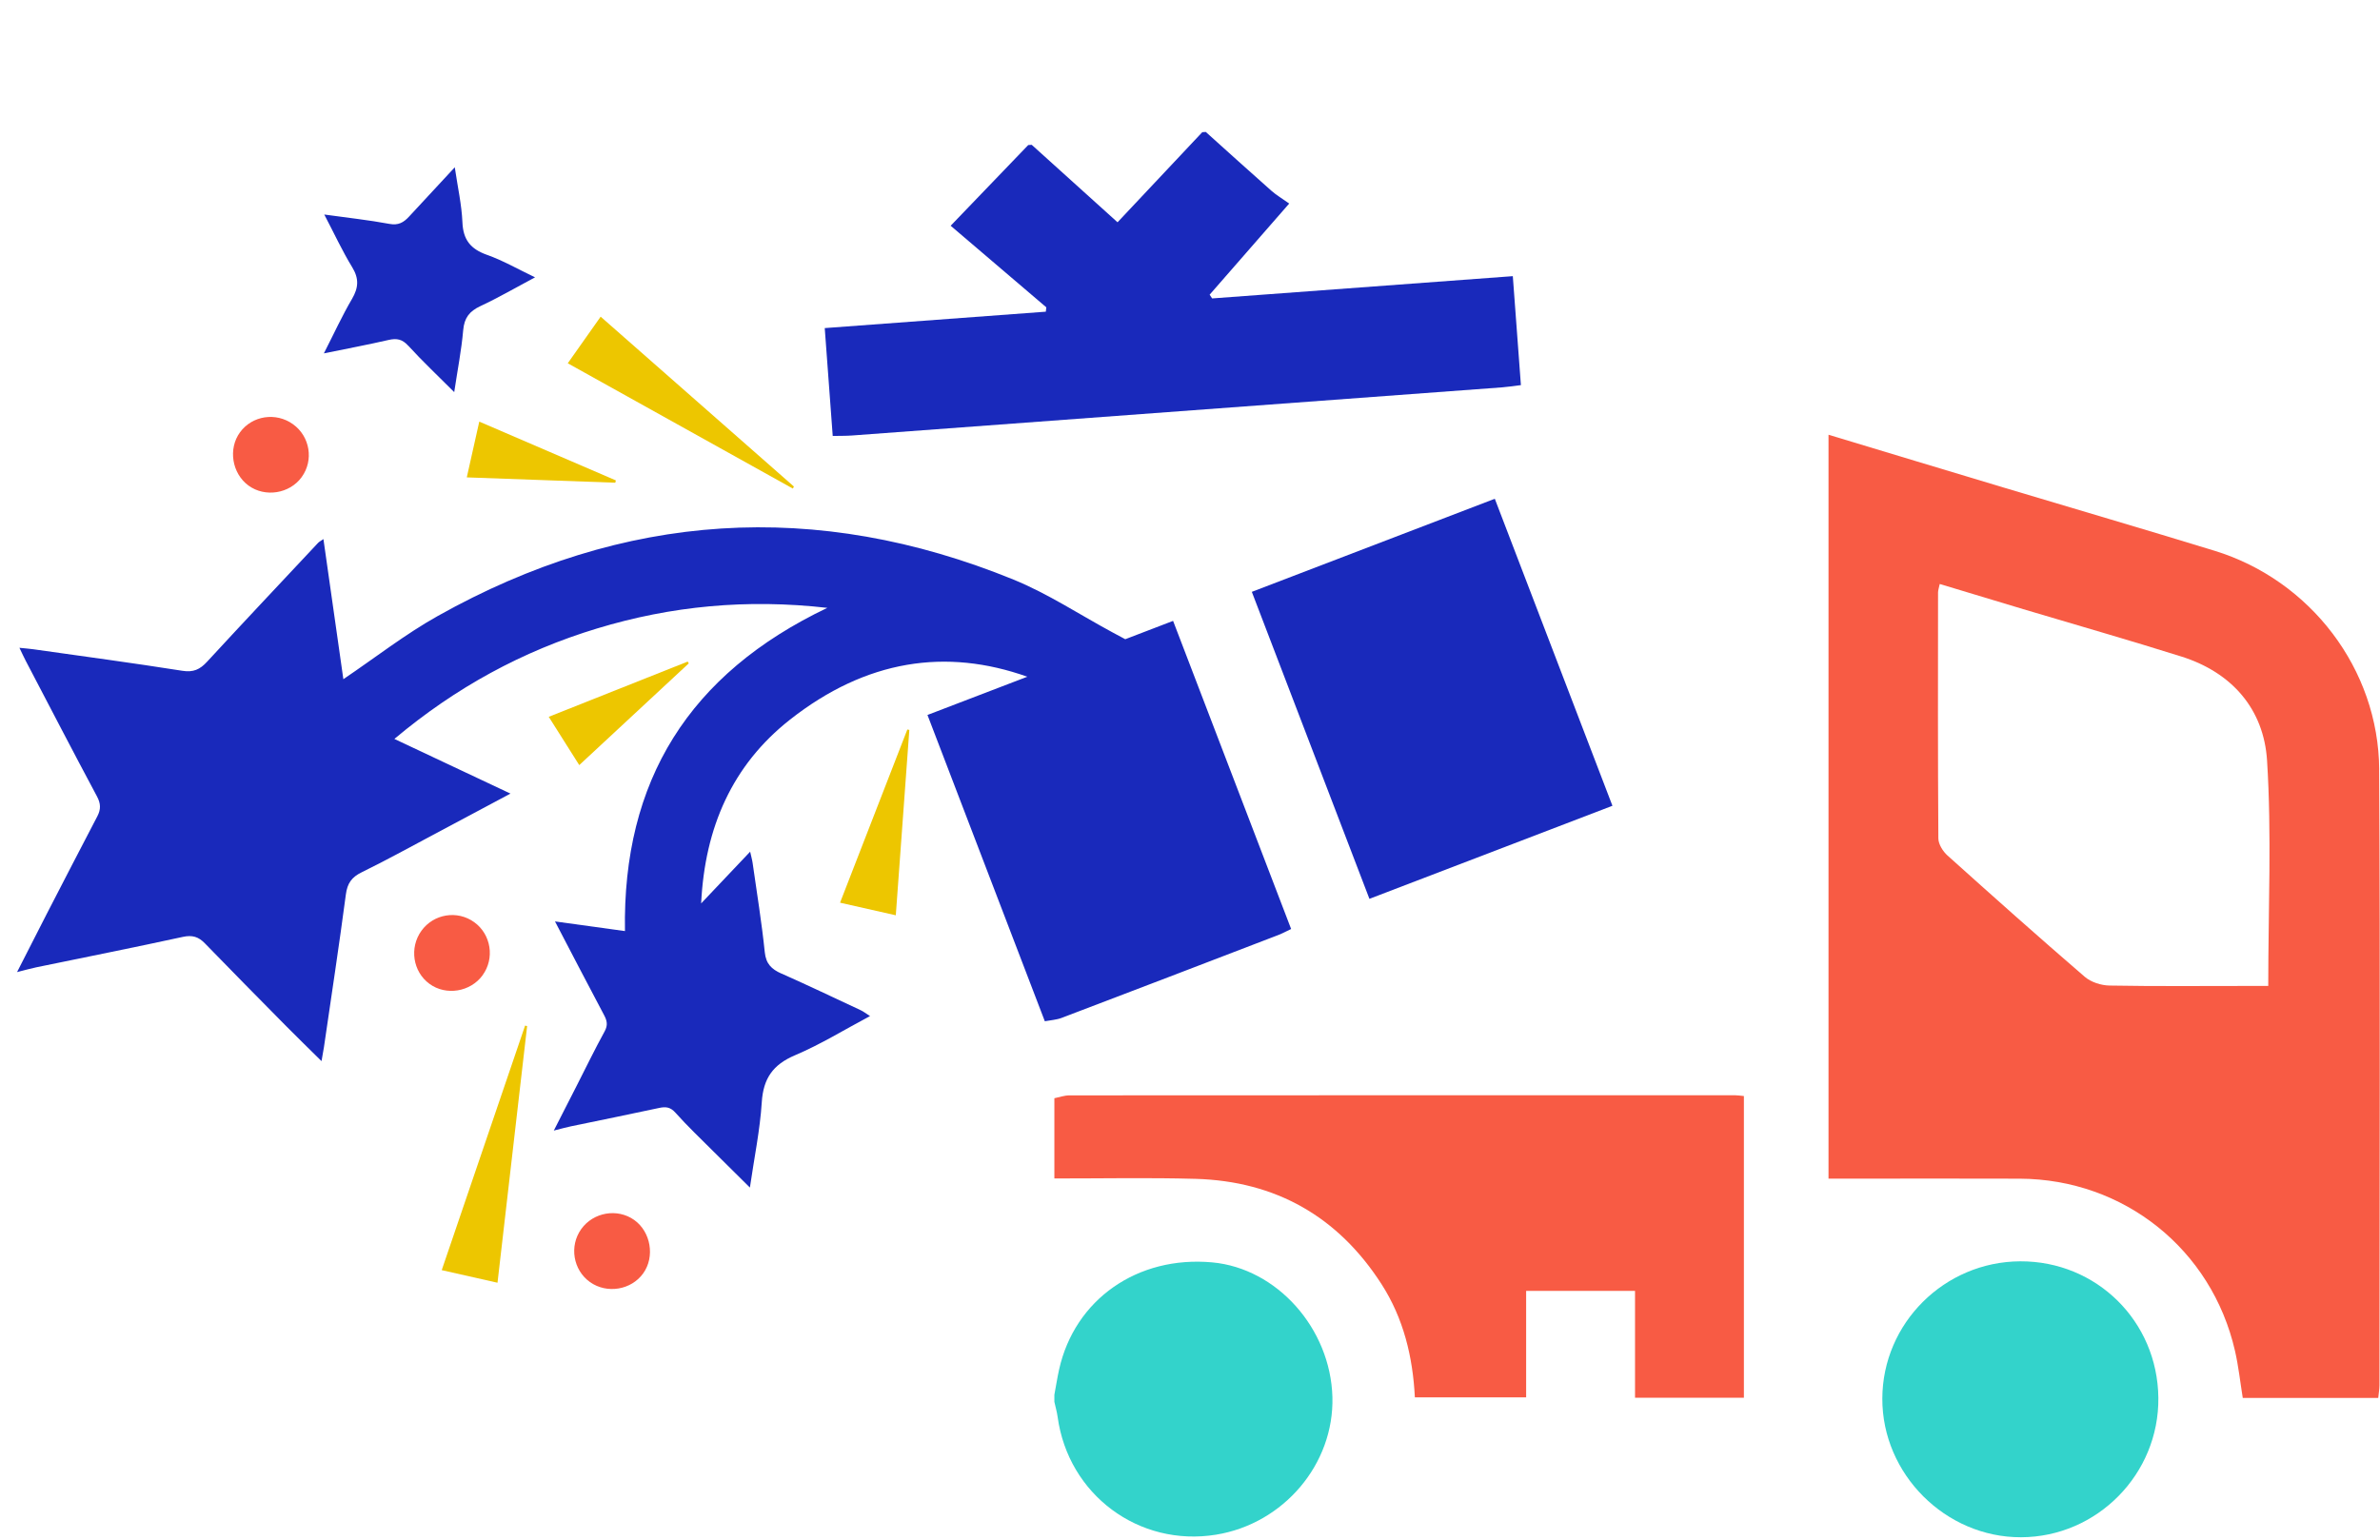 <svg width="85" height="55" viewBox="0 0 85 55" fill="none" xmlns="http://www.w3.org/2000/svg">
<path d="M38.193 39.129C38.014 39.129 37.834 39.195 37.656 39.231V42.097C39.337 42.099 41.019 42.064 42.699 42.111C45.56 42.193 47.783 43.456 49.336 45.866C50.128 47.095 50.458 48.472 50.531 49.916H54.505V46.112H58.394V49.93H62.282V39.153C62.149 39.14 62.068 39.126 61.987 39.126C54.056 39.125 46.123 39.124 38.192 39.129H38.193Z" fill="#F85B44"/>
<path d="M43.202 10.526C44.129 9.465 45.055 8.403 46.043 7.271C45.78 7.084 45.58 6.968 45.41 6.817C44.623 6.122 43.846 5.416 43.063 4.713C43.022 4.715 42.98 4.719 42.938 4.722C41.95 5.772 40.962 6.823 39.912 7.94C39.002 7.12 37.925 6.147 36.847 5.173C36.805 5.176 36.764 5.179 36.722 5.182C35.821 6.119 34.92 7.055 33.952 8.064C35.238 9.161 36.303 10.07 37.368 10.978C37.362 11.03 37.357 11.083 37.351 11.134C34.72 11.33 32.088 11.524 29.455 11.72L29.74 15.573C29.969 15.568 30.197 15.573 30.424 15.557C38.169 14.985 45.915 14.411 53.659 13.836C53.878 13.819 54.095 13.785 54.318 13.757C54.221 12.437 54.127 11.183 54.029 9.865C50.428 10.132 46.859 10.396 43.29 10.66C43.26 10.615 43.23 10.571 43.201 10.526L43.202 10.526Z" fill="#1929BB"/>
<path d="M43.295 45.095C40.624 44.85 38.384 46.415 37.825 48.922C37.759 49.221 37.712 49.525 37.656 49.826V50.075C37.694 50.254 37.747 50.431 37.772 50.611C38.149 53.39 40.673 55.27 43.431 54.822C45.848 54.43 47.651 52.296 47.586 49.904C47.519 47.454 45.605 45.307 43.295 45.095Z" fill="#33D3CB"/>
<path d="M84.971 27.49C84.951 23.901 82.511 20.724 79.093 19.675C76.581 18.904 74.057 18.166 71.541 17.411C69.483 16.794 67.427 16.17 65.304 15.53V42.104H66.032C68.067 42.104 70.103 42.096 72.138 42.105C75.857 42.123 78.991 44.63 79.821 48.255C79.948 48.811 80.009 49.383 80.099 49.938H84.937C84.954 49.763 84.981 49.621 84.981 49.48C84.982 42.15 85.011 34.82 84.969 27.49H84.971ZM81.009 35.22H80.262C78.621 35.22 76.981 35.236 75.339 35.206C75.039 35.201 74.677 35.085 74.453 34.891C72.802 33.469 71.174 32.017 69.553 30.56C69.389 30.413 69.228 30.156 69.227 29.949C69.207 27.021 69.213 24.094 69.216 21.166C69.216 21.089 69.244 21.012 69.276 20.861C70.289 21.168 71.274 21.466 72.261 21.761C74.146 22.325 76.038 22.864 77.913 23.455C79.717 24.025 80.849 25.335 80.966 27.161C81.134 29.805 81.009 32.468 81.009 35.221V35.22Z" fill="#F85B44"/>
<path d="M53.386 17.817L44.708 21.142L48.908 32.108L57.587 28.784L53.386 17.817Z" fill="#1929BB"/>
<path d="M72.152 45.057C69.444 45.069 67.234 47.267 67.226 49.959C67.217 52.656 69.483 54.922 72.181 54.914C74.899 54.905 77.116 52.653 77.084 49.928C77.053 47.196 74.876 45.046 72.152 45.057Z" fill="#33D3CB"/>
<path d="M27.907 34.778C27.557 34.622 27.357 34.435 27.313 34.012C27.204 32.949 27.03 31.891 26.88 30.832C26.864 30.715 26.83 30.602 26.791 30.424C26.201 31.047 25.658 31.618 25.041 32.271C25.173 29.554 26.155 27.33 28.208 25.712C30.938 23.561 33.793 23.144 36.69 24.174L33.124 25.54L37.315 36.481C37.515 36.443 37.725 36.433 37.911 36.363C40.494 35.382 43.074 34.391 45.653 33.401C45.803 33.343 45.944 33.265 46.112 33.186L41.896 22.179L40.188 22.834C40.038 22.754 39.888 22.673 39.738 22.593C38.56 21.958 37.43 21.208 36.198 20.705C29.149 17.83 22.273 18.28 15.637 22.003C14.468 22.658 13.399 23.495 12.263 24.262C12.032 22.634 11.794 20.965 11.551 19.258C11.451 19.327 11.398 19.353 11.361 19.392C10.036 20.806 8.707 22.216 7.395 23.639C7.141 23.915 6.908 24.024 6.514 23.962C4.742 23.682 2.963 23.444 1.185 23.192C1.04 23.172 0.891 23.162 0.694 23.141C0.786 23.331 0.849 23.471 0.92 23.607C1.765 25.222 2.603 26.84 3.463 28.448C3.601 28.705 3.606 28.911 3.477 29.158C2.87 30.32 2.269 31.484 1.668 32.649C1.332 33.302 1 33.957 0.609 34.725C0.91 34.65 1.099 34.595 1.293 34.555C3.04 34.194 4.79 33.847 6.533 33.467C6.869 33.394 7.091 33.463 7.319 33.7C8.28 34.691 9.251 35.673 10.221 36.656C10.623 37.063 11.034 37.461 11.483 37.905C11.52 37.688 11.547 37.549 11.569 37.409C11.834 35.591 12.111 33.776 12.352 31.954C12.404 31.552 12.561 31.333 12.921 31.158C13.778 30.74 14.614 30.276 15.457 29.829C16.357 29.35 17.257 28.869 18.231 28.349C16.822 27.685 15.489 27.058 14.085 26.396C16.271 24.56 18.66 23.257 21.321 22.451C23.976 21.645 26.679 21.388 29.547 21.714C24.608 24.07 22.23 27.888 22.32 33.26C21.501 33.147 20.699 33.036 19.821 32.915C20.435 34.089 20.997 35.176 21.572 36.257C21.681 36.46 21.716 36.621 21.594 36.843C21.239 37.491 20.915 38.158 20.579 38.818C20.331 39.304 20.083 39.791 19.779 40.386C20.059 40.317 20.223 40.269 20.388 40.235C21.436 40.017 22.485 39.806 23.532 39.58C23.774 39.527 23.94 39.542 24.125 39.75C24.551 40.228 25.018 40.669 25.47 41.122C25.887 41.538 26.306 41.952 26.782 42.422C26.939 41.345 27.143 40.366 27.206 39.377C27.26 38.525 27.604 38.03 28.395 37.695C29.306 37.31 30.157 36.782 31.073 36.296C30.929 36.204 30.838 36.133 30.737 36.086C29.797 35.646 28.857 35.199 27.908 34.776L27.907 34.778Z" fill="#1929BB"/>
<path d="M14.584 12.352C15.09 12.907 15.638 13.422 16.222 14.007C16.34 13.22 16.48 12.511 16.543 11.793C16.582 11.354 16.765 11.118 17.155 10.936C17.797 10.637 18.412 10.278 19.109 9.907C18.491 9.612 17.959 9.303 17.388 9.102C16.806 8.895 16.54 8.565 16.515 7.939C16.488 7.311 16.347 6.69 16.242 5.976C15.65 6.614 15.128 7.173 14.61 7.736C14.417 7.946 14.227 8.058 13.909 7.998C13.168 7.86 12.418 7.78 11.581 7.663C11.939 8.347 12.225 8.967 12.579 9.546C12.826 9.951 12.806 10.276 12.573 10.676C12.218 11.28 11.926 11.922 11.567 12.623C12.398 12.453 13.139 12.314 13.873 12.145C14.167 12.077 14.366 12.113 14.583 12.353L14.584 12.352Z" fill="#1929BB"/>
<path d="M28.317 17.451C28.329 17.428 28.342 17.404 28.354 17.38C26.059 15.362 23.763 13.345 21.452 11.312C21.054 11.875 20.68 12.407 20.277 12.977C22.972 14.478 25.645 15.965 28.317 17.453L28.317 17.451Z" fill="#EDC600"/>
<path d="M18.753 36.637C17.765 39.535 16.777 42.434 15.776 45.372C16.453 45.525 17.087 45.668 17.768 45.822C18.126 42.72 18.475 39.687 18.826 36.653C18.801 36.648 18.777 36.642 18.753 36.637Z" fill="#EDC600"/>
<path d="M30.002 32.246C30.677 32.399 31.307 32.541 31.993 32.696C32.156 30.46 32.317 28.268 32.476 26.074C32.453 26.07 32.429 26.064 32.405 26.059C31.61 28.105 30.816 30.15 30.002 32.246Z" fill="#EDC600"/>
<path d="M20.757 43.907C20.325 44.514 20.468 45.37 21.072 45.799C21.675 46.227 22.545 46.084 22.973 45.485C23.395 44.894 23.245 44.005 22.652 43.581C22.052 43.153 21.189 43.3 20.757 43.907Z" fill="#F85B44"/>
<path d="M10.774 17.043C11.212 16.442 11.072 15.591 10.466 15.155C9.856 14.715 9.008 14.844 8.572 15.442C8.142 16.03 8.282 16.911 8.875 17.345C9.465 17.777 10.343 17.638 10.774 17.044L10.774 17.043Z" fill="#F85B44"/>
<path d="M17.235 34.838C17.674 34.236 17.541 33.38 16.939 32.944C16.335 32.506 15.489 32.642 15.051 33.249C14.614 33.854 14.743 34.71 15.338 35.145C15.928 35.577 16.799 35.436 17.236 34.839L17.235 34.838Z" fill="#F85B44"/>
<path d="M24.56 23.633C22.918 24.286 21.275 24.939 19.598 25.606C19.972 26.197 20.318 26.745 20.688 27.331C22.009 26.104 23.304 24.9 24.599 23.697C24.586 23.675 24.573 23.655 24.56 23.633Z" fill="#EDC600"/>
<path d="M16.671 17.053C18.465 17.117 20.221 17.181 21.975 17.243L21.995 17.161C20.379 16.465 18.763 15.769 17.117 15.061C16.963 15.749 16.821 16.384 16.671 17.053Z" fill="#EDC600"/>
</svg>
